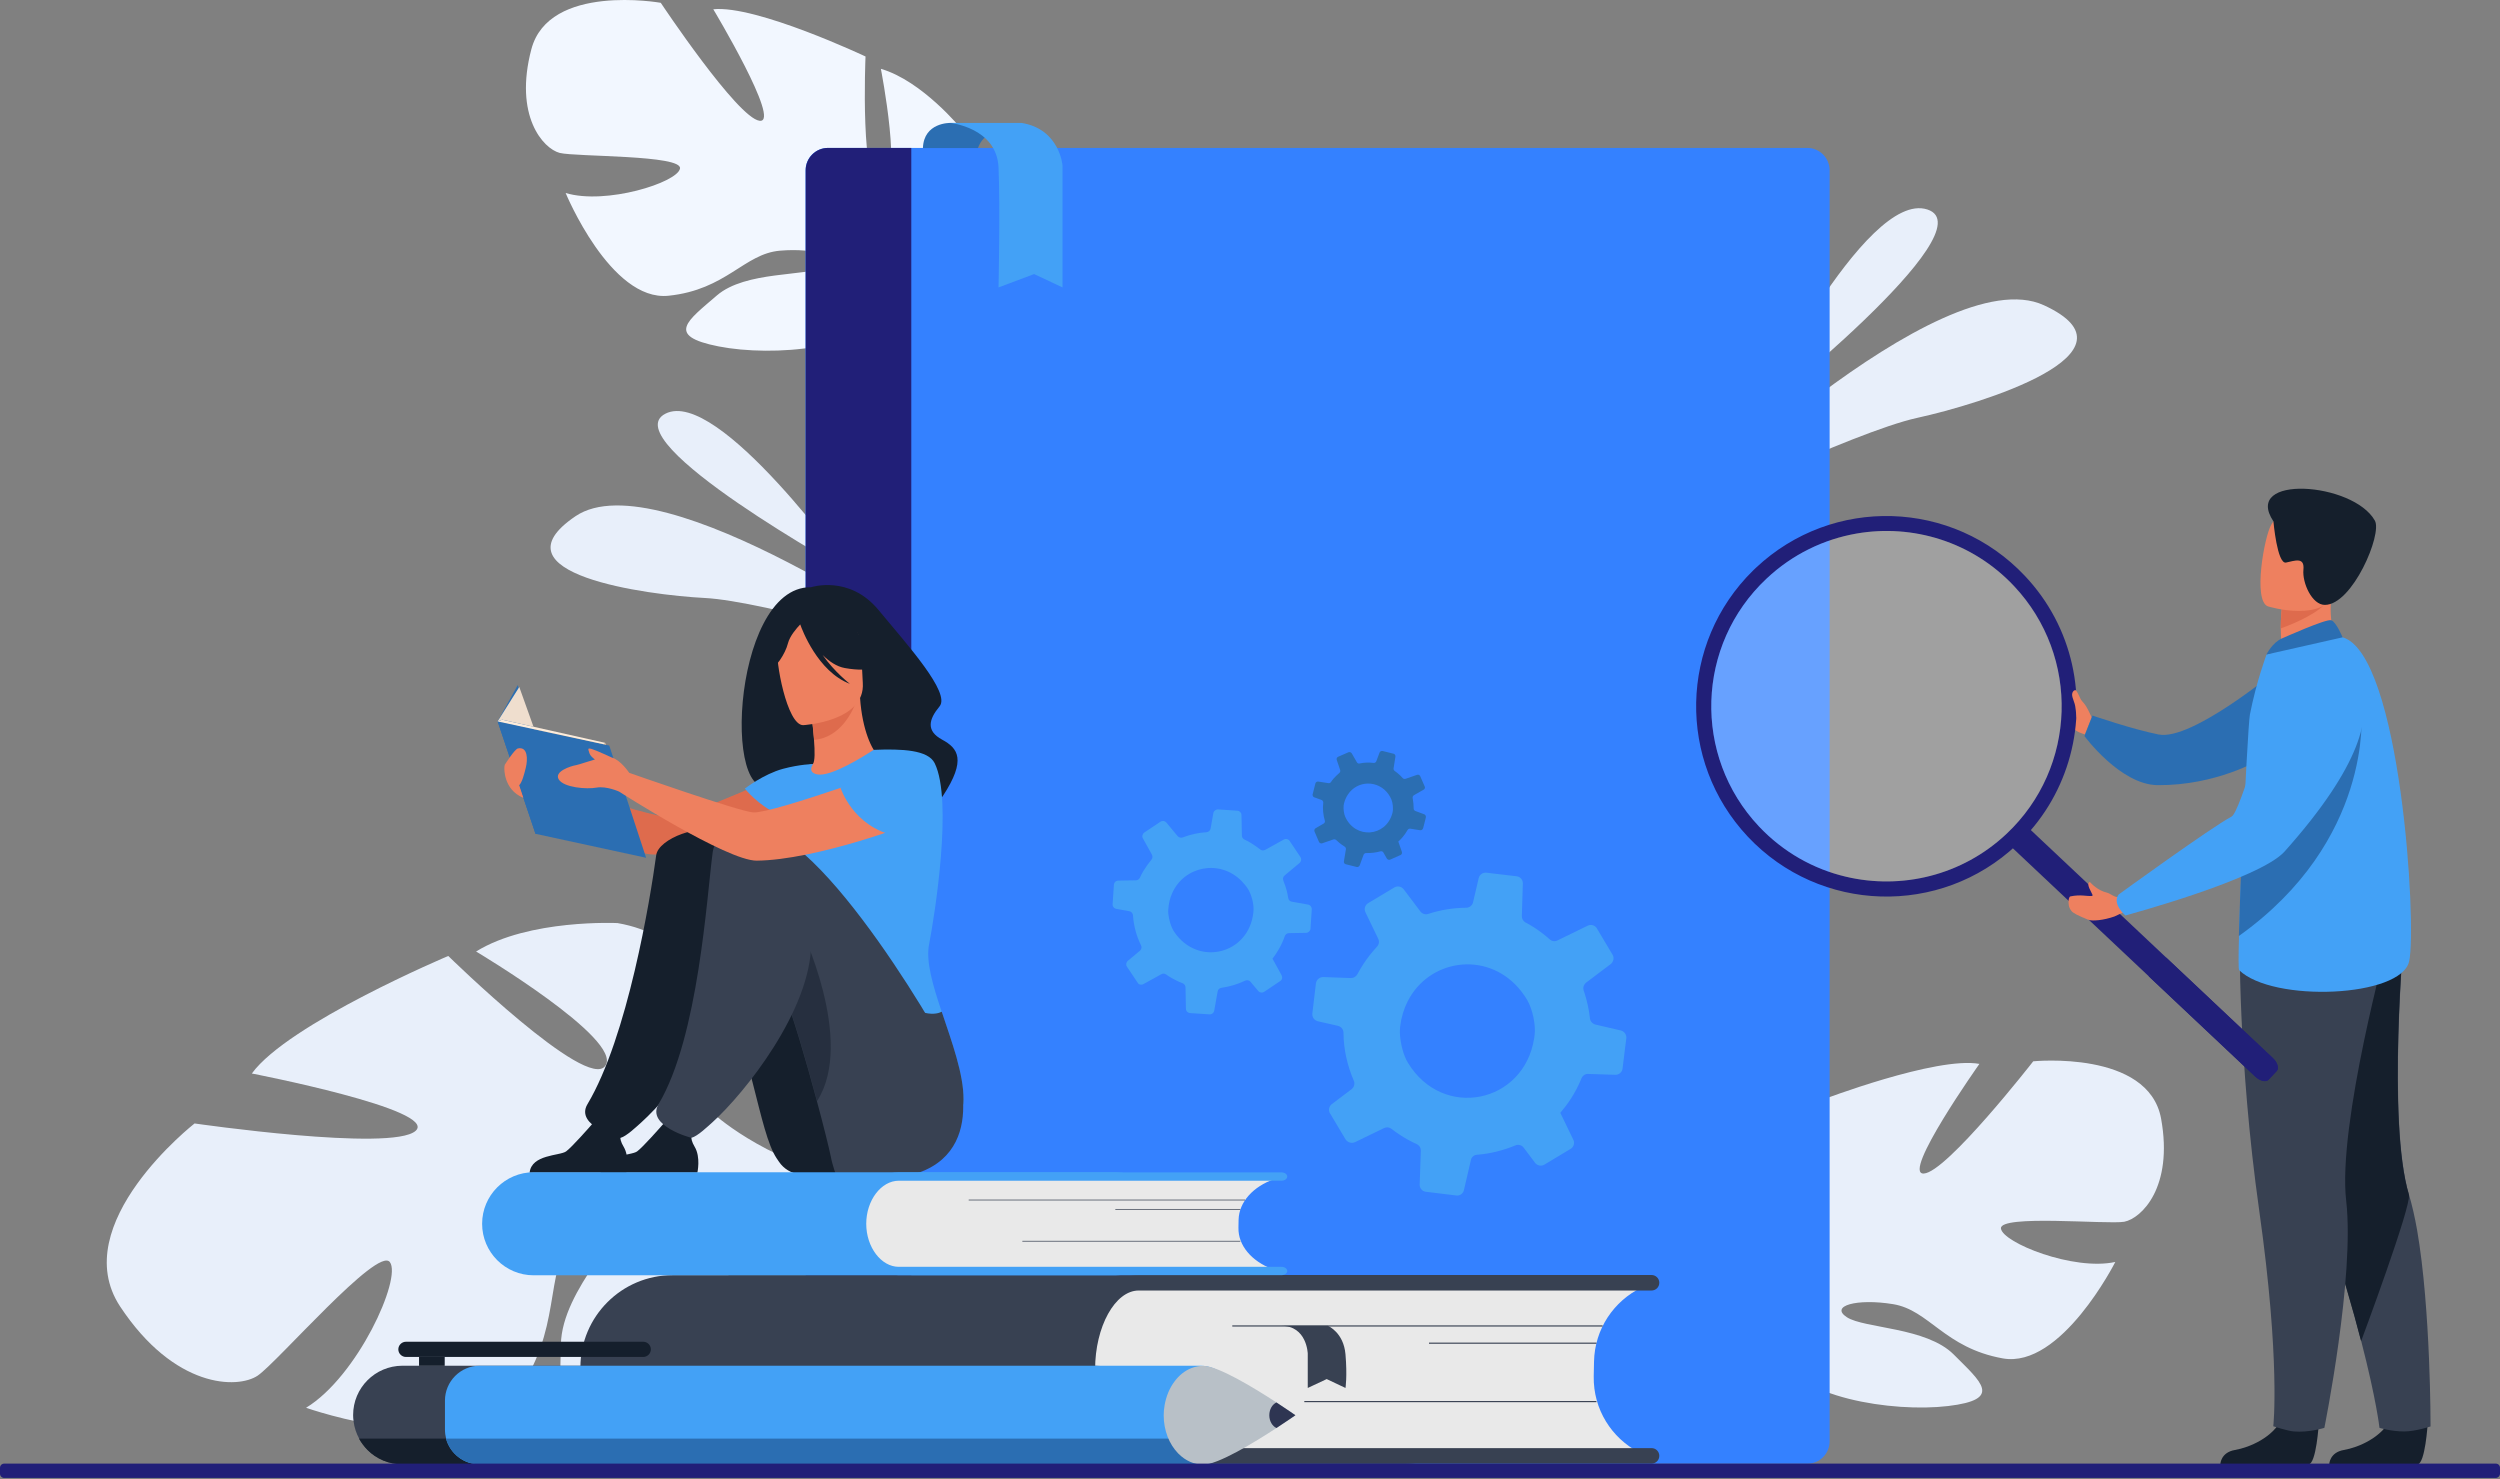 <svg width="502" height="297" viewBox="0 0 502 297" fill="none" xmlns="http://www.w3.org/2000/svg">
  <rect x="0" y="0" width="502" height="297" fill="#808080" stroke="none"/>
  <path
    d="M433.945 224.609C431.409 210.804 408.273 213.11 408.273 213.11C408.273 213.11 390.841 235.474 386.289 235.647C381.737 235.848 397.468 213.628 397.468 213.628C388.825 212.072 365.688 220.92 365.688 220.92C365.688 220.92 364.795 248.616 360.358 247.693C355.892 246.742 362.404 223.197 362.404 223.197C353.76 225.041 345.058 234.234 345.058 234.234C333.879 249.451 353.99 263.025 353.99 263.025C353.99 263.025 353.472 272.622 346.643 283.113C346.643 283.113 345.145 285.015 343.503 288.358L345.808 288.56C346.038 287.954 346.297 287.378 346.585 286.831V286.802C346.758 286.456 347.046 285.966 347.363 285.39C348.17 284.064 348.746 283.084 349.092 282.392C351.57 278.242 355.056 272.853 357.188 271.844C357.188 271.844 356.958 271.47 356.785 270.749C356.9 271.095 357.044 271.47 357.188 271.844C360.415 280.605 380.008 283.66 391.158 282.335C402.309 281.009 397.785 277.493 392.311 271.988C386.836 266.484 374.332 266.772 370.846 264.495C367.359 262.218 372.863 260.691 380.123 261.873C387.384 263.054 390.438 270.663 402.165 272.766C413.891 274.87 424.754 253.4 424.754 253.4C416.369 255.244 402.136 249.538 401.79 246.685C401.473 243.831 423.111 245.906 426.54 245.33C429.998 244.667 436.452 238.413 433.945 224.609Z"
    fill="#E8EFFA" />
  <path
    d="M24.116 262.334C13.225 245.791 39.07 225.589 39.07 225.589C39.07 225.589 78.629 231.324 83.441 227.087C88.253 222.851 50.566 215.559 50.566 215.559C57.855 205.53 90.01 191.956 90.01 191.956C90.01 191.956 117.929 219.306 121.56 214.003C125.19 208.7 95.6 191.062 95.6 191.062C106.203 184.492 124.009 185.356 124.009 185.356C150.257 189.939 142.996 223.398 142.996 223.398C142.996 223.398 152.879 232.678 170.051 236.684C170.051 236.684 173.451 237.174 178.378 238.961L176.217 241.411C175.382 241.036 174.546 240.69 173.739 240.402C173.739 240.402 173.739 240.402 173.71 240.402H173.682C173.163 240.229 172.414 239.998 171.492 239.71C169.36 239.163 167.861 238.73 166.795 238.356C160.226 236.54 136.571 269.827 123.894 279.366C111.216 288.906 112.426 280.923 112.628 269.942C112.83 258.962 125.853 247.088 127.178 241.353C128.504 235.618 121.416 239.451 115.163 247.751C108.911 256.051 113.233 266.772 103.35 280.375C93.468 293.978 61.457 282.681 61.457 282.681C71.801 276.398 80.733 256.656 78.284 253.428C75.835 250.201 55.81 273.429 51.747 276.225C47.714 278.934 35.036 278.847 24.116 262.334Z"
    fill="#E8EFFA" />
  <path
    d="M352.146 83.594C352.146 83.594 374.505 38.001 387.009 42.064C399.485 46.099 352.146 83.594 352.146 83.594Z"
    fill="#E8EFFA" />
  <path
    d="M336.069 104.2C336.069 104.2 389.602 51.719 410.405 61.287C431.208 70.855 397.728 81.115 384.964 83.911C372.171 86.706 336.069 104.2 336.069 104.2Z"
    fill="#E8EFFA" />
  <path
    d="M170.772 114.949C170.772 114.949 144.149 77.628 133.603 83.075C123.058 88.522 170.772 114.949 170.772 114.949Z"
    fill="#E8EFFA" />
  <path
    d="M188.146 130.944C188.146 130.944 132.681 92.067 115.567 103.652C98.423 115.238 129.8 119.474 141.584 120.079C153.369 120.685 188.146 130.944 188.146 130.944Z"
    fill="#E8EFFA" />
  <path
    d="M106.693 9.901C110.208 -3.442 132.682 0.564 132.682 0.564C132.682 0.564 148.096 23.735 152.533 24.254C156.971 24.772 143.227 1.861 143.227 1.861C151.813 0.967 173.797 11.342 173.797 11.342C173.797 11.342 172.616 38.52 177.053 37.943C181.49 37.367 176.88 13.821 176.88 13.821C185.207 16.242 193.044 25.896 193.044 25.896C202.869 41.632 182.153 53.448 182.153 53.448C182.153 53.448 181.951 62.872 187.858 73.651C187.858 73.651 189.183 75.639 190.537 79.011L188.261 79.04C188.059 78.435 187.858 77.858 187.627 77.282V77.253C187.483 76.907 187.253 76.418 186.964 75.812C186.273 74.458 185.783 73.449 185.495 72.728C183.392 68.492 180.366 62.959 178.349 61.806C178.349 61.806 178.609 61.46 178.839 60.768C178.695 61.114 178.522 61.46 178.349 61.806C174.517 70.164 155.127 71.691 144.293 69.558C133.46 67.426 138.156 64.342 143.947 59.327C149.739 54.342 161.955 55.552 165.528 53.592C169.129 51.633 163.828 49.73 156.625 50.336C149.422 50.941 145.878 58.175 134.237 59.385C122.597 60.595 113.579 38.75 113.579 38.75C121.646 41.2 136.024 36.646 136.542 33.851C137.09 31.084 115.74 31.516 112.398 30.709C109.055 29.845 103.178 23.245 106.693 9.901Z"
    fill="#F2F7FF" />
  <path
    d="M367.388 34.197V289.424C367.388 291.903 365.371 293.92 362.893 293.92H166.248C163.77 293.92 161.753 291.903 161.753 289.424V34.197C161.753 31.718 163.77 29.701 166.248 29.701H362.893C365.371 29.701 367.388 31.718 367.388 34.197Z"
    fill="#3481FF" />
  <path
    d="M182.988 29.701V293.891H166.277C163.799 293.891 161.782 291.874 161.782 289.396V34.197C161.782 31.718 163.799 29.701 166.277 29.701H182.988Z"
    fill="#211F78" />
  <path
    d="M229.607 197.605L233.208 195.616C233.496 195.443 233.871 195.472 234.159 195.674C234.505 195.933 234.879 196.164 235.283 196.394C236.003 196.798 236.723 197.172 237.473 197.432C237.818 197.576 238.049 197.893 238.049 198.267L238.135 202.562C238.135 203.023 238.51 203.397 238.971 203.426L242.889 203.686C243.322 203.714 243.725 203.397 243.811 202.965L244.503 199.074C244.56 198.7 244.877 198.412 245.252 198.354C246.894 198.123 248.537 197.633 250.035 196.913C250.409 196.74 250.842 196.826 251.101 197.143L252.657 198.988C252.945 199.334 253.464 199.42 253.838 199.161L257.065 196.999C257.123 196.942 257.18 196.913 257.238 196.855C257.497 196.596 257.526 196.164 257.353 195.847L255.884 193.166L255.509 192.503C255.97 191.927 256.374 191.322 256.748 190.659C257.267 189.794 257.67 188.872 257.987 187.979C258.102 187.633 258.419 187.402 258.794 187.374L262.251 187.316C262.712 187.316 263.116 186.941 263.145 186.48L263.346 183.483L263.404 182.618C263.433 182.157 263.116 181.725 262.655 181.638L259.399 181.062C259.024 181.004 258.736 180.716 258.679 180.342C258.506 179.218 258.218 178.122 257.785 177.085C257.757 176.998 257.728 176.912 257.699 176.825C257.699 176.797 257.67 176.768 257.67 176.739C257.555 176.393 257.67 176.019 257.958 175.788L260.955 173.281C260.984 173.252 261.012 173.223 261.041 173.194C261.301 172.906 261.358 172.445 261.128 172.099L258.967 168.871C258.707 168.468 258.189 168.352 257.785 168.583L254.04 170.658C253.723 170.831 253.319 170.802 253.06 170.572C252.426 170.082 251.764 169.621 251.043 169.188C250.669 168.958 250.265 168.756 249.891 168.583C249.574 168.439 249.372 168.122 249.372 167.776L249.286 163.655C249.286 163.194 248.911 162.819 248.479 162.79L244.618 162.531C244.157 162.502 243.725 162.819 243.638 163.28L243.091 166.364C243.005 166.767 242.688 167.084 242.256 167.113C240.613 167.2 239.029 167.574 237.501 168.151C237.156 168.295 236.723 168.18 236.464 167.891L234.217 165.182C233.9 164.808 233.381 164.75 233.007 165.009L229.78 167.171C229.405 167.43 229.261 167.949 229.492 168.352L229.578 168.497L231.307 171.609C231.48 171.955 231.451 172.358 231.191 172.647C230.615 173.338 230.068 174.116 229.578 174.923C229.319 175.356 229.088 175.817 228.886 176.249C228.742 176.566 228.425 176.768 228.08 176.768L224.565 176.825C224.075 176.825 223.7 177.2 223.671 177.69L223.412 181.552C223.412 181.667 223.412 181.782 223.441 181.869C223.527 182.186 223.816 182.445 224.161 182.503L226.754 182.964C227.071 183.022 227.331 183.252 227.446 183.54C227.475 183.627 227.503 183.713 227.503 183.8C227.648 185.904 228.195 187.95 229.117 189.823C229.29 190.14 229.232 190.515 229.002 190.803C228.973 190.832 228.944 190.89 228.886 190.918L226.466 192.936C226.121 193.224 226.034 193.743 226.293 194.117L226.351 194.204L228.454 197.345C228.656 197.72 229.175 197.835 229.607 197.605ZM249.315 176.912C249.747 177.373 250.179 177.863 250.553 178.439C251.274 179.535 251.792 181.494 251.706 182.791C251.706 182.935 251.677 183.079 251.677 183.195C250.813 191.581 240.584 194.204 235.801 187.143C235.168 186.221 234.707 184.693 234.591 183.425C234.563 183.137 234.563 182.849 234.591 182.589C234.678 181.408 234.937 180.313 235.369 179.362C237.732 173.944 244.906 172.445 249.315 176.912Z"
    fill="#43A1F6" />
  <path
    d="M265.507 169.332L267.755 168.554C267.956 168.497 268.158 168.554 268.302 168.669C268.475 168.842 268.677 169.015 268.878 169.188C269.253 169.505 269.627 169.765 270.002 169.995C270.175 170.11 270.29 170.312 270.261 170.514L269.858 172.964C269.8 173.223 269.973 173.482 270.232 173.54L272.422 174.088C272.681 174.145 272.912 174.001 273.027 173.771L273.805 171.638C273.892 171.436 274.093 171.292 274.324 171.292C275.303 171.321 276.254 171.206 277.205 170.946C277.435 170.889 277.666 170.975 277.781 171.177L278.473 172.387C278.617 172.618 278.876 172.704 279.135 172.618L281.21 171.696C281.239 171.667 281.296 171.667 281.325 171.638C281.498 171.494 281.556 171.292 281.498 171.062L280.922 169.39L280.778 168.987C281.095 168.698 281.383 168.41 281.671 168.064C282.045 167.632 282.362 167.142 282.651 166.652C282.766 166.479 282.968 166.364 283.169 166.393L285.157 166.71C285.417 166.739 285.676 166.594 285.762 166.306L286.194 164.635L286.31 164.145C286.367 163.885 286.223 163.597 285.993 163.511L284.206 162.848C284.005 162.761 283.861 162.589 283.861 162.358C283.861 161.695 283.803 161.061 283.688 160.427C283.688 160.369 283.659 160.312 283.659 160.254C283.659 160.225 283.659 160.225 283.659 160.196C283.63 159.995 283.745 159.793 283.918 159.678L285.878 158.554C285.906 158.554 285.935 158.525 285.935 158.525C286.108 158.381 286.194 158.121 286.079 157.92L285.186 155.874C285.071 155.614 284.811 155.499 284.552 155.585L282.218 156.392C282.017 156.45 281.815 156.392 281.671 156.248C281.354 155.902 281.037 155.557 280.662 155.268C280.461 155.095 280.259 154.951 280.057 154.807C279.885 154.692 279.798 154.49 279.827 154.288L280.202 151.925C280.23 151.666 280.086 151.406 279.827 151.349L277.637 150.801C277.378 150.744 277.09 150.888 277.003 151.147L276.369 152.847C276.283 153.078 276.053 153.222 275.822 153.193C274.871 153.078 273.92 153.107 272.998 153.309C272.768 153.366 272.566 153.251 272.451 153.049L271.443 151.291C271.298 151.061 271.01 150.945 270.751 151.061L268.705 151.954C268.446 152.069 268.331 152.329 268.417 152.588L268.446 152.675L269.109 154.634C269.166 154.836 269.109 155.067 268.936 155.211C268.532 155.557 268.158 155.931 267.783 156.335C267.582 156.565 267.409 156.796 267.265 157.026C267.149 157.199 266.948 157.286 266.746 157.257L264.729 156.94C264.441 156.882 264.182 157.084 264.124 157.343L263.577 159.505C263.548 159.562 263.548 159.62 263.577 159.678C263.606 159.879 263.721 160.052 263.923 160.11L265.363 160.629C265.536 160.686 265.651 160.859 265.709 161.032C265.709 161.09 265.709 161.119 265.709 161.176C265.565 162.387 265.68 163.597 266.026 164.779C266.083 164.981 266.026 165.182 265.853 165.326C265.824 165.355 265.795 165.355 265.766 165.384L264.182 166.306C263.951 166.45 263.865 166.71 263.951 166.969L263.98 167.027L264.845 169.044C264.96 169.304 265.248 169.419 265.507 169.332ZM278.847 159.534C279.049 159.822 279.222 160.168 279.395 160.542C279.683 161.234 279.798 162.416 279.625 163.136C279.596 163.223 279.596 163.28 279.568 163.367C278.242 168.064 272.134 168.525 270.117 164.001C269.858 163.424 269.743 162.502 269.8 161.753C269.829 161.58 269.858 161.407 269.887 161.292C270.06 160.629 270.319 160.052 270.665 159.534C272.537 156.68 276.773 156.536 278.847 159.534Z"
    fill="#2B6EB2" />
  <path
    d="M272.105 229.335L277.925 226.511C278.415 226.28 278.991 226.338 279.424 226.684C279.971 227.116 280.547 227.519 281.123 227.894C282.218 228.615 283.342 229.22 284.466 229.739C285.013 229.969 285.33 230.517 285.301 231.093L285.071 237.866C285.042 238.586 285.589 239.22 286.31 239.307L292.447 240.056C293.138 240.143 293.772 239.681 293.945 239.019L295.357 232.938C295.472 232.332 295.991 231.9 296.625 231.871C299.247 231.669 301.84 231.007 304.289 229.998C304.894 229.739 305.585 229.94 305.96 230.459L308.236 233.485C308.668 234.062 309.475 234.234 310.109 233.86L315.382 230.69C315.497 230.632 315.583 230.546 315.67 230.459C316.073 230.056 316.188 229.393 315.929 228.874L313.826 224.522L313.307 223.456C314.056 222.591 314.776 221.64 315.41 220.66C316.275 219.335 316.995 217.922 317.571 216.51C317.802 215.963 318.32 215.617 318.897 215.646L324.342 215.819C325.091 215.847 325.725 215.3 325.812 214.551L326.388 209.853L326.561 208.498C326.647 207.749 326.157 207.086 325.437 206.913L320.366 205.732C319.79 205.588 319.329 205.098 319.271 204.521C319.07 202.763 318.695 201.005 318.148 199.334C318.119 199.19 318.061 199.046 318.003 198.901C317.975 198.844 317.975 198.815 317.975 198.757C317.831 198.21 318.061 197.633 318.522 197.288L323.449 193.57C323.507 193.541 323.564 193.483 323.593 193.426C324.025 192.965 324.141 192.244 323.795 191.697L320.654 186.422C320.28 185.788 319.473 185.558 318.81 185.875L312.731 188.843C312.212 189.103 311.607 189.016 311.175 188.613C310.224 187.777 309.216 186.999 308.121 186.278C307.545 185.904 306.939 185.558 306.334 185.241C305.845 184.982 305.556 184.463 305.585 183.915L305.787 177.402C305.816 176.681 305.268 176.047 304.577 175.961L298.497 175.24C297.748 175.154 297.086 175.615 296.913 176.364L295.789 181.177C295.645 181.811 295.069 182.272 294.406 182.272C291.813 182.301 289.249 182.705 286.8 183.512C286.223 183.713 285.589 183.512 285.215 183.022L281.873 178.584C281.412 177.978 280.605 177.834 279.971 178.209L274.727 181.35C274.093 181.725 273.863 182.532 274.18 183.166L274.295 183.425L276.744 188.498C277.003 189.045 276.917 189.679 276.485 190.111C275.505 191.178 274.583 192.331 273.776 193.57C273.344 194.233 272.941 194.924 272.566 195.616C272.307 196.106 271.817 196.394 271.27 196.394L265.738 196.192C264.989 196.164 264.326 196.74 264.239 197.46L263.519 203.513C263.49 203.686 263.519 203.858 263.548 204.003C263.663 204.521 264.066 204.925 264.614 205.069L268.676 205.991C269.166 206.106 269.57 206.481 269.714 206.971C269.743 207.086 269.771 207.23 269.771 207.374C269.8 210.689 270.52 213.945 271.846 217C272.076 217.519 271.961 218.124 271.587 218.528C271.529 218.585 271.471 218.643 271.414 218.701L267.438 221.698C266.861 222.13 266.688 222.937 267.063 223.571L267.149 223.686L270.204 228.816C270.636 229.422 271.442 229.652 272.105 229.335ZM304.865 198.325C305.528 199.074 306.133 199.91 306.68 200.832C307.717 202.619 308.409 205.761 308.15 207.807C308.121 208.037 308.092 208.239 308.063 208.47C306.017 221.611 289.681 224.926 282.708 213.398C281.786 211.899 281.181 209.449 281.095 207.432C281.095 206.971 281.095 206.51 281.152 206.106C281.383 204.233 281.901 202.562 282.651 201.092C286.886 192.676 298.296 190.89 304.865 198.325Z"
    fill="#43A1F6" />
  <path
    d="M190.768 24.686C190.768 24.686 185.495 24.571 185.322 29.729H196.386C196.386 29.729 197.538 25.896 200.938 27.222V24.715L190.768 24.686Z"
    fill="#2B6EB2" />
  <path
    d="M190.767 24.686C190.767 24.686 200.131 25.579 200.506 33.62C200.852 41.661 200.506 57.713 200.506 57.713L207.651 55.033L213.356 57.713V33.245C213.356 33.245 212.809 25.925 205.145 24.686H190.767Z"
    fill="#43A1F6" />
  <path
    d="M135.073 293.891H282.161C292.389 293.891 300.687 285.591 300.687 275.36V274.582C300.687 264.351 292.389 256.051 282.161 256.051H135.073C124.844 256.051 116.546 264.351 116.546 274.582V275.36C116.546 285.62 124.844 293.891 135.073 293.891Z"
    fill="#384152" />
  <path
    d="M218.427 269.971L218.283 278.242C218.168 285.562 223.988 291.586 231.306 291.701L329.067 293.257L329.096 291.615C323.622 288.761 319.905 282.998 320.02 276.369L320.078 273.458C320.193 266.858 324.083 261.21 329.643 258.53V258.501L231.883 256.944C224.564 256.8 218.542 262.651 218.427 269.971Z"
    fill="#E9E9E9" />
  <path
    d="M331.632 293.891H228.656C222 293.891 216.814 285.591 216.814 274.957C216.814 264.322 222.029 256.022 228.656 256.022H331.632C332.496 256.022 333.188 256.714 333.188 257.579C333.188 258.443 332.496 259.135 331.632 259.135H228.656C223.902 259.135 219.897 266.397 219.897 274.957C219.897 283.545 223.902 290.779 228.656 290.779H331.632C332.496 290.779 333.188 291.471 333.188 292.335C333.188 293.2 332.496 293.891 331.632 293.891Z"
    fill="#384152" />
  <path d="M321.806 266.138H247.441V266.369H321.806V266.138Z" fill="#384152" />
  <path d="M320.567 269.596H286.943V269.827H320.567V269.596Z" fill="#384152" />
  <path d="M320.567 281.326H261.905V281.557H320.567V281.326Z" fill="#384152" />
  <path
    d="M266.688 266.253C266.688 266.253 269.8 267.55 270.175 271.96C270.549 276.369 270.175 278.703 270.175 278.703L266.4 276.917L262.597 278.703V271.815C262.597 271.815 262.453 266.224 257.267 266.224H266.688V266.253Z"
    fill="#384152" />
  <path
    d="M162.848 117.918C162.848 117.918 170.512 115.382 176.39 122.471C182.268 129.561 190.912 139.129 188.664 141.838C186.417 144.547 185.985 146.795 189.183 148.524C192.381 150.254 194.081 152.559 189.356 159.793C186.273 164.519 185.61 158.237 176.246 158.554C166.882 158.871 159.708 154.144 156.567 156.738C144.754 166.537 146.483 117.63 162.848 117.918Z"
    fill="#151F2C" />
  <path
    d="M159.909 154.087C159.909 154.087 138.386 164.289 134.237 164.087C130.088 163.914 103.35 155.182 103.35 155.182L104.013 159.562C104.013 159.562 123.721 170.889 130.607 171.552C137.378 172.186 160.572 165.471 162.819 164.03C165.067 162.646 166.421 155.528 159.909 154.087Z"
    fill="#DE6B4D" />
  <path
    d="M157.23 164.087C159.247 165.47 161.753 166.623 164.894 167.344C176.736 170.082 181.259 160.081 182.959 153.222C181.346 152.3 179.819 152.098 178.954 151.983C178.09 151.896 177.197 151.81 176.448 151.781C175.122 150.772 173.134 146.594 172.702 140.138L172.155 140.282L162.819 142.847C162.819 142.847 163.252 145.815 163.453 148.611C163.626 150.801 163.655 152.905 163.223 153.424C162.502 153.568 162.07 153.683 162.07 153.683C161.955 153.856 159.247 158.323 157.23 164.087Z"
    fill="#EE805F" />
  <path
    d="M162.848 142.818C162.848 142.818 163.28 145.787 163.482 148.582C168.755 148.063 171.204 143.02 172.183 140.253L162.848 142.818Z"
    fill="#DE6B4D" />
  <path
    d="M161.264 145.614C161.264 145.614 173.797 144.922 173.249 137.112C172.702 129.302 173.941 123.97 165.931 124.085C157.921 124.201 156.567 127.284 156.106 129.936C155.645 132.587 158.008 145.585 161.264 145.614Z"
    fill="#EE805F" />
  <path
    d="M156.163 125.555C157.921 123.077 159.419 123.48 160.312 124.114C166.882 119.849 171.693 125.094 171.693 125.094C172.932 130.627 177.197 133.538 177.197 133.538C177.197 133.538 175.007 135.123 169.648 134.143C168.005 133.855 166.507 132.818 165.182 131.521C167.573 134.95 170.656 137.314 170.656 137.314C164.173 134.864 161.004 126.304 160.687 125.382C159.967 126.132 158.584 127.717 158.209 129.215C157.719 131.233 155.645 134.432 154.435 134.374C154.463 134.403 153.513 129.302 156.163 125.555Z"
    fill="#151F2C" />
  <path
    d="M156.25 163.482C155.558 169.534 156.567 172.186 162.848 186.163C168.15 197.95 162.128 208.585 162.128 208.585C162.128 208.585 175.007 218.931 184.256 222.966C189.384 225.185 193.418 225.473 193.476 220.891C193.533 215.732 191.113 209.219 189.096 203.167C187.339 197.95 185.869 193.022 186.561 189.621C187.684 183.829 191.372 160.715 187.684 153.251C186.359 150.571 181.144 150.34 175.439 150.571C173.653 151.724 166.882 156.046 164.116 155.499C164.087 155.499 164.029 155.47 163.972 155.47C162.675 155.153 162.675 154.346 163.251 153.424C163.251 153.424 160.687 153.453 157.23 154.375C153.311 155.441 149.565 158.352 149.565 158.352C149.565 158.352 152.274 161.782 156.25 163.482Z"
    fill="#43A1F6" />
  <path
    d="M160.601 235.82C158.901 235.618 157.374 234.696 156.423 233.284C156.279 233.053 156.106 232.822 155.933 232.563C152.389 227.203 151.006 210.746 143.025 193.195C141.095 188.93 134.093 188.152 132.191 183.339C132.191 183.339 127.495 167.69 141.152 167.229C154.809 166.767 177.715 210.746 178.061 215.358C178.435 219.825 187.108 238.817 160.601 235.82Z"
    fill="#151F2C" />
  <path
    d="M106.347 235.474H125.766C125.766 235.474 126.487 232.361 125.219 230.257C124.095 228.384 124.527 227.318 125.363 225.79C124.47 226.165 123.346 226.482 122.078 226.396C121.099 226.338 120.09 225.906 119.197 225.387C118.362 226.338 114.789 230.401 113.665 231.208C112.397 232.102 106.721 231.785 106.347 235.474Z"
    fill="#151F2C" />
  <path
    d="M131.759 171.753C130.578 180.514 126.026 208.21 117.958 221.727C115.365 226.078 124.499 228.528 124.556 228.499C125.795 228.182 127.812 226.223 128.763 225.387C135.303 219.479 148.586 202.792 148.586 189.391C148.586 182.849 148.701 170.399 143.947 167.229C141.037 165.269 132.22 168.266 131.759 171.753Z"
    fill="#151F2C" />
  <path
    d="M145.042 183.425C146.943 188.238 152.303 187.662 154.233 191.927C154.319 192.1 154.406 192.302 154.464 192.475C155.472 194.694 156.394 196.913 157.287 199.103C159.16 203.686 161.926 213.225 164 220.977C165.412 226.223 166.507 230.661 166.795 232.102C167.227 234.35 167.948 236.079 167.948 236.079C197.711 240.661 193.965 220.17 192.323 215.358C190.825 210.977 164.894 165.759 151.237 166.249C137.608 166.71 145.042 183.425 145.042 183.425Z"
    fill="#384152" />
  <path
    d="M120.609 235.474H140.028C140.028 235.474 140.749 232.361 139.481 230.257C138.357 228.384 138.79 227.318 139.625 225.79C138.732 226.165 137.608 226.482 136.34 226.396C135.361 226.338 134.352 225.906 133.459 225.387C132.624 226.338 129.051 230.401 127.927 231.208C126.66 232.102 120.983 231.785 120.609 235.474Z"
    fill="#151F2C" />
  <path opacity="0.5"
    d="M154.492 192.475C155.501 194.694 156.423 196.913 157.316 199.103C159.189 203.686 161.955 213.225 164.029 220.977C164.058 221.006 164.058 221.035 164.087 221.064C171.809 208.988 160.687 186.134 160.687 186.134C158.008 187.345 155.962 189.622 154.492 192.475Z"
    fill="#151F2C" />
  <path
    d="M143.111 171.119C141.93 179.88 140.288 208.21 132.249 221.698C129.656 226.05 138.789 228.499 138.847 228.471C140.086 228.154 142.103 226.194 143.054 225.358C149.594 219.45 162.877 202.763 162.877 189.362C162.877 182.82 155.213 170.889 150.459 167.718C147.52 165.788 143.572 167.661 143.111 171.119Z"
    fill="#384152" />
  <path d="M99.922 144.864L103.955 137.573L107.125 146.392L126.026 163.655L107.528 167.43L99.922 144.864Z"
    fill="#2B6EB2" />
  <path d="M122.338 149.706L129.743 172.243L107.528 167.43L99.922 144.864L122.338 149.706Z" fill="#2B6EB2" />
  <path d="M121.502 149.159L100.844 144.519L99.922 144.864L121.329 149.476L121.502 149.159Z" fill="#FCECDB" />
  <path d="M121.502 149.159L121.733 149.562L121.329 149.476L121.502 149.159Z" fill="#EAC5A4" />
  <path d="M99.922 144.864L104.272 137.948L107.125 145.931L100.844 144.519L99.922 144.864Z" fill="#EFDECE" />
  <path
    d="M115.74 153.626C116.431 153.482 117.929 152.934 119.457 152.502C118.996 152.156 118.506 151.724 118.362 151.262C118.102 150.398 117.901 150.138 118.823 150.398C119.716 150.657 122.885 152.127 122.885 152.127C124.672 152.646 126.343 155.182 126.343 155.182C126.343 155.182 148.615 163.021 151.265 163.136C155.414 163.338 182.988 153.193 182.988 153.193C189.5 154.634 188.03 162.617 185.783 164.058C183.535 165.471 163.712 172.704 151.957 172.82C145.993 172.877 124.326 158.957 124.326 158.957C124.326 158.957 121.79 157.804 119.802 158.15C117.814 158.525 113.204 158.15 112.196 156.508C111.216 154.923 114.558 153.827 115.74 153.626Z"
    fill="#EE805F" />
  <path
    d="M168.783 158.208C168.783 158.208 171.261 166.018 179.732 167.805C179.732 167.805 193.706 163.482 186.762 153.971C186.734 153.971 179.847 148.842 168.783 158.208Z"
    fill="#43A1F6" />
  <path
    d="M101.276 154.202C101.276 154 101.305 153.77 101.362 153.568C101.362 153.568 103.35 150.398 104.013 150.283C106.001 149.879 106.001 152.502 105.569 154.202C105.281 155.384 104.849 157.084 104.244 157.689L105.079 160.197C101.045 158.554 101.276 154.202 101.276 154.202Z"
    fill="#EE805F" />
  <path
    d="M184.256 222.937C189.385 225.156 193.418 225.444 193.476 220.862C193.534 215.703 191.113 209.19 189.097 203.138C189.097 203.138 186.302 205.069 180.28 200.659C175.526 197.172 181.519 215.156 184.256 222.937Z"
    fill="#384152" />
  <path
    d="M70.907 284.15C70.907 284.554 70.936 284.957 70.994 285.361C71.138 286.629 71.541 287.81 72.118 288.877C72.579 289.713 73.155 290.462 73.817 291.154C75.604 292.94 78.082 294.036 80.819 294.036H219.81C225.256 294.036 229.693 289.597 229.693 284.15C229.693 281.412 228.598 278.934 226.783 277.147C224.997 275.36 222.519 274.236 219.782 274.236H80.79C75.316 274.265 70.907 278.675 70.907 284.15Z"
    fill="#384152" />
  <path
    d="M81.51 272.478H129.166C130.002 272.478 130.693 271.787 130.693 270.951C130.693 270.115 130.002 269.423 129.166 269.423H81.51C80.675 269.423 79.983 270.115 79.983 270.951C79.983 271.787 80.675 272.478 81.51 272.478Z"
    fill="#151F2C" />
  <path d="M84.142 274.26H89.299V272.473H84.142V274.26Z" fill="#151F2C" />
  <path
    d="M72.089 288.877C72.55 289.713 73.126 290.462 73.789 291.154C75.575 292.94 78.053 294.036 80.79 294.036H110.237V288.877H72.089Z"
    fill="#151F2C" />
  <path
    d="M248.075 281.24V287.032C248.075 287.666 247.989 288.272 247.845 288.877C247.038 291.845 244.33 294.036 241.103 294.036H96.32C93.093 294.036 90.385 291.845 89.578 288.877C89.434 288.3 89.347 287.666 89.347 287.032V281.24C89.347 277.378 92.488 274.236 96.32 274.236H241.074C244.935 274.265 248.075 277.407 248.075 281.24Z"
    fill="#43A1F6" />
  <path
    d="M247.816 288.877C247.01 291.845 244.301 294.036 241.074 294.036H96.291C93.064 294.036 90.356 291.845 89.549 288.877H247.816Z"
    fill="#2B6EB2" />
  <path
    d="M233.669 284.179C233.669 287.263 234.793 290.001 236.55 291.816C236.579 291.845 236.637 291.903 236.666 291.932C238.02 293.286 239.749 294.093 241.621 294.093C244.56 294.093 251.821 289.684 256.316 286.744C258.563 285.274 260.119 284.179 260.119 284.179C260.119 284.179 258.563 283.084 256.316 281.614C251.821 278.675 244.56 274.265 241.621 274.265C240.786 274.265 239.95 274.438 239.201 274.726C237.905 275.245 236.752 276.167 235.859 277.378C234.85 278.703 234.159 280.375 233.842 282.219C233.842 282.248 233.842 282.248 233.842 282.277C233.727 282.882 233.669 283.545 233.669 284.179Z"
    fill="#B8C0C7" />
  <path
    d="M254.875 284.179C254.875 285.361 255.48 286.369 256.316 286.744C258.563 285.274 260.119 284.179 260.119 284.179C260.119 284.179 258.563 283.084 256.316 281.614C255.48 281.989 254.875 282.998 254.875 284.179Z"
    fill="#2E3552" />
  <path
    d="M420 144.057C420 144.057 419.337 142.53 418.876 141.81C418.444 141.089 416.571 138.985 416.254 139.475C415.937 139.965 414.669 143.164 415.332 144.057C415.995 144.951 415.274 146.507 418.646 147.458L420 144.057Z"
    fill="#EE805F" />
  <path
    d="M457.341 134.46C457.341 134.46 440.14 148.813 433.455 147.487C428.211 146.449 420.173 143.683 420.173 143.683L418.559 147.804C418.559 147.804 425.762 157.603 433.282 157.66C445.038 157.747 453.739 152.559 453.739 152.559L457.341 134.46Z"
    fill="#2B6EB2" />
  <path
    d="M487.478 285.879C487.478 285.879 486.989 293.92 485.433 294.036C485.231 294.064 477.538 294.064 477.538 294.064L467.713 294.007C467.713 294.007 467.771 291.643 470.652 291.154C473.533 290.664 478.316 288.646 480.074 284.842C481.889 280.807 487.478 285.879 487.478 285.879Z"
    fill="#151F2C" />
  <path
    d="M488.055 286.427C488.055 286.427 485.058 287.436 482.753 287.436C480.16 287.436 477.798 286.715 477.798 286.715C477.798 286.715 477.221 281.268 474.138 269.308C472.525 263.025 470.191 254.956 466.906 244.927C457.802 217.202 455.036 200.976 454.776 199.449C454.776 199.363 454.748 199.334 454.748 199.334H454.776L482.782 187.028C482.782 187.028 479.325 225.243 483.733 239.912C484.338 241.958 484.885 244.35 485.346 246.944C488.112 262.853 488.055 286.427 488.055 286.427Z"
    fill="#384152" />
  <path
    d="M474.11 269.308C472.496 263.025 470.162 254.956 466.878 244.927C457.773 217.202 455.007 200.976 454.748 199.449C454.748 199.391 454.748 199.363 454.748 199.305L482.753 186.999C482.753 186.999 479.296 225.214 483.704 239.883C484.338 241.929 474.11 269.308 474.11 269.308Z"
    fill="#151F2C" />
  <path
    d="M465.61 285.879C465.61 285.879 465.12 293.92 463.564 294.036C463.362 294.064 455.669 294.064 455.669 294.064L445.844 294.007C445.844 294.007 445.902 291.643 448.783 291.154C451.664 290.664 456.447 288.646 458.205 284.842C460.02 280.807 465.61 285.879 465.61 285.879Z"
    fill="#151F2C" />
  <path
    d="M449.734 187.921C449.734 187.921 449.359 212.677 453.652 243.082C457.945 273.487 456.476 286.398 456.476 286.398C456.476 286.398 459.415 287.349 460.596 287.436C463.621 287.695 466.733 286.715 466.733 286.715C466.733 286.715 472.87 256.31 471.113 241.094C469.355 225.877 479.497 188.872 479.497 188.872L449.734 187.921Z"
    fill="#384152" />
  <path
    d="M469.586 129.965L464.111 133.538L459.127 132.126C458.205 130.829 457.974 128.322 457.974 126.16C457.974 123.999 458.176 122.183 458.176 122.183L465.552 118.927L468.318 117.716C468.318 117.745 468.116 119.964 468.088 120.31C467.54 126.074 469.586 129.965 469.586 129.965Z"
    fill="#EE805F" />
  <path
    d="M449.619 194.809C456.419 201.38 482.177 200.285 483.762 193.022C485.346 185.788 482.033 131.406 470.421 127.976C468.001 127.256 455.122 131.434 455.122 131.434C455.122 131.434 453.105 136.737 451.78 143.481C451.52 144.807 450.771 158.698 450.195 171.696C449.936 177.777 449.705 183.656 449.59 187.979C449.475 192.014 449.475 194.665 449.619 194.809Z"
    fill="#43A1F6" />
  <path
    d="M467.511 120.425C466.013 122.961 460.769 125.18 457.974 126.189C457.974 124.028 458.176 122.212 458.176 122.212L465.552 118.955C467.194 118.927 468.174 119.301 467.511 120.425Z"
    fill="#DE6B4D" />
  <path
    d="M455.381 121.751C455.381 121.751 467.252 125.469 469.471 118.033C471.66 110.598 474.686 106.073 467.194 103.393C459.703 100.713 457.369 103.105 456.044 105.41C454.69 107.716 452.356 120.598 455.381 121.751Z"
    fill="#EE805F" />
  <path
    d="M456.505 104.69C456.505 104.69 457.254 113.336 459.04 112.961C460.827 112.586 462.786 111.779 462.527 114.402C462.267 117.024 464.255 121.492 466.849 121.463C472.381 121.434 478.402 107.226 476.875 104.546C472.525 96.764 450.195 95.208 456.505 104.69Z"
    fill="#151F2C" />
  <path
    d="M458.262 128.178C458.406 128.12 467.108 124.201 468.116 124.546C469.125 124.892 470.392 127.976 470.392 127.976L455.093 131.434C455.093 131.434 456.303 128.985 458.262 128.178Z"
    fill="#2B6EB2" />
  <path
    d="M404.124 170.283L452.846 216.164C453.797 217.058 455.007 217.346 455.525 216.799L457.168 215.041C457.686 214.493 457.312 213.311 456.361 212.418L407.639 166.537C406.688 165.643 405.478 165.355 404.959 165.903L403.317 167.661C402.827 168.208 403.173 169.39 404.124 170.283Z"
    fill="#211F78" />
  <path
    d="M431.467 196.048L452.846 216.193C453.797 217.087 455.007 217.375 455.525 216.827L457.168 215.069C457.686 214.522 457.312 213.34 456.361 212.447L434.982 192.302L431.467 196.048Z"
    fill="#211F78" />
  <path
    d="M406.602 115.641C392.138 100.28 367.993 99.531 352.607 113.998C352.405 114.2 352.204 114.373 352.002 114.575C337.221 129.1 336.703 152.819 350.965 168.007C365.429 183.368 389.602 184.117 404.959 169.649C410.002 164.923 413.459 159.13 415.332 152.963C419.193 140.282 416.34 125.959 406.602 115.641ZM402.914 167.43C393.982 175.846 381.794 178.67 370.673 176.047C364.19 174.52 358.082 171.119 353.183 165.932C339.872 151.781 340.535 129.503 354.71 116.189C359.925 111.289 366.235 108.292 372.776 107.139C384.042 105.18 396.027 108.753 404.412 117.687C417.723 131.867 417.061 154.115 402.914 167.43Z"
    fill="#211F78" />
  <g opacity="0.5">
    <path opacity="0.5"
      d="M353.183 165.932C358.081 171.148 364.19 174.52 370.672 176.047C381.794 178.67 393.982 175.846 402.914 167.43C417.06 154.116 417.752 131.838 404.441 117.687C396.027 108.753 384.041 105.18 372.805 107.139C366.235 108.263 359.925 111.289 354.739 116.189C340.535 129.503 339.872 151.781 353.183 165.932Z"
      fill="white" />
  </g>
  <path
    d="M449.561 187.95C476.415 168.814 474.167 143.279 474.167 143.279C464.342 148.813 454.603 161.061 450.138 171.667C449.907 177.777 449.677 183.656 449.561 187.95Z"
    fill="#2B6EB2" />
  <path
    d="M423.082 179.246C421.181 178.814 419.913 177.373 419.654 177.114C419.654 177.114 418.847 177.171 419.798 178.901C419.884 179.045 420.057 179.419 420.172 179.679C420.23 179.794 420.144 179.909 420.028 179.909C418.933 179.996 417.838 179.563 415.735 179.996C415.447 180.053 415.361 180.745 415.361 181.062C415.389 181.552 415.332 182.128 415.937 182.906C416.283 183.368 417.233 183.829 419.337 184.693C420.143 185.01 422.448 184.78 424.581 184.03L426.309 183.223L425.762 180.025L425.33 180.111C424.638 180.255 423.774 179.419 423.082 179.246Z"
    fill="#EE805F" />
  <path
    d="M465.84 131.434C465.84 131.434 489.956 136.017 458.752 170.975C453.768 176.566 426.77 183.829 426.77 183.829C426.77 183.829 424.033 181.494 425.416 179.621C425.416 179.621 444 166.133 448.092 163.972C449.936 163.021 455.237 142.444 458.234 137.487C461.23 132.558 465.84 131.434 465.84 131.434Z"
    fill="#43A1F6" />
  <path
    d="M419.366 144.461C419.366 144.461 418.588 142.962 418.415 142.155C418.271 141.348 417.262 139.043 416.859 138.639C416.686 138.466 416.167 138.697 416.081 139.389C416.052 139.706 416.196 140.253 416.456 140.916C416.888 141.982 416.83 143.452 416.974 143.942C417.349 145.181 419.366 144.461 419.366 144.461Z"
    fill="#EE805F" />
  <path
    d="M107.154 256.08H223.902C229.607 256.08 234.246 251.44 234.246 245.734C234.246 240.027 229.607 235.387 223.902 235.387H107.154C101.449 235.387 96.81 240.027 96.81 245.734C96.81 251.44 101.449 256.08 107.154 256.08Z"
    fill="#43A1F6" />
  <path
    d="M172.846 242.996L172.76 247.492C172.673 251.469 177.024 254.754 182.469 254.841L255.423 255.705L255.451 254.812C251.36 253.256 248.594 250.114 248.68 246.512L248.709 244.927C248.796 241.324 251.677 238.24 255.855 236.771V236.742L182.902 235.877C177.427 235.82 172.932 238.99 172.846 242.996Z"
    fill="#E9E9E9" />
  <path
    d="M257.324 256.051H180.481C175.526 256.051 171.636 251.526 171.636 245.734C171.636 239.941 175.526 235.416 180.481 235.416H257.324C257.958 235.416 258.477 235.791 258.477 236.252C258.477 236.713 257.958 237.088 257.324 237.088H180.481C176.937 237.088 173.941 241.036 173.941 245.734C173.941 250.431 176.937 254.38 180.481 254.38H257.324C257.958 254.38 258.477 254.754 258.477 255.215C258.477 255.676 257.958 256.051 257.324 256.051Z"
    fill="#43A1F6" />
  <path d="M250.006 240.892H194.513V241.036H250.006V240.892Z" fill="#384152" />
  <path d="M249.055 242.765H223.959V242.909H249.055V242.765Z" fill="#384152" />
  <path d="M249.055 249.163H205.289V249.307H249.055V249.163Z" fill="#384152" />
  <path
    d="M501.164 296.773H0.836C0.375 296.773 0 296.399 0 295.938V294.727C0 294.266 0.375 293.891 0.836 293.891H501.164C501.625 293.891 502 294.266 502 294.727V295.938C501.971 296.399 501.597 296.773 501.164 296.773Z"
    fill="#211F78" />
</svg>
